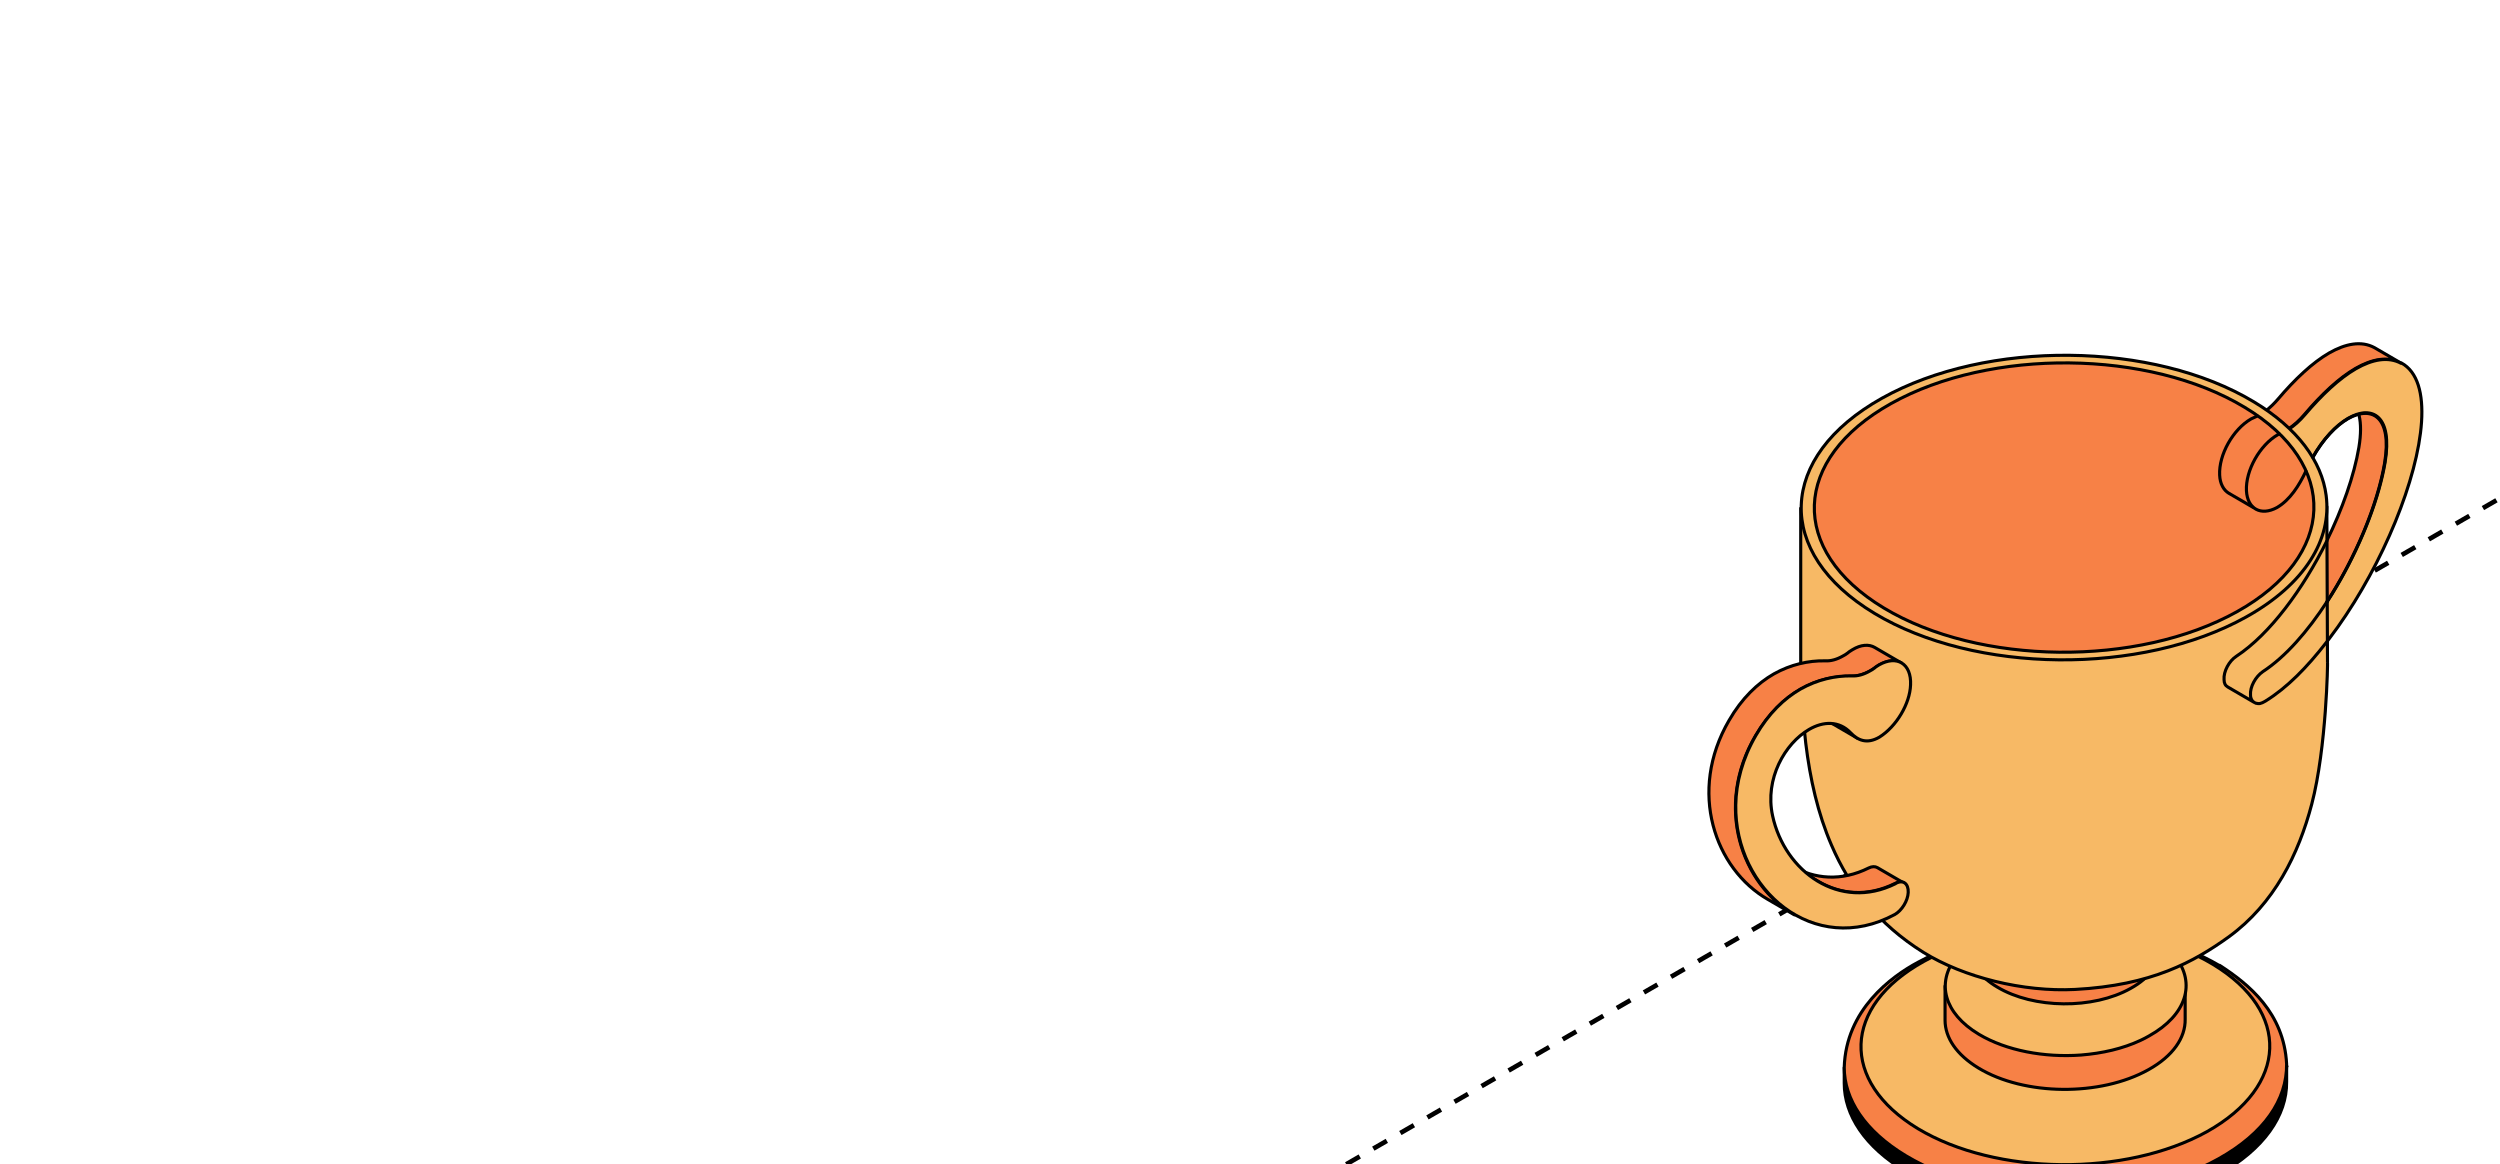 <?xml version="1.0" encoding="UTF-8"?> <svg xmlns="http://www.w3.org/2000/svg" width="320" height="149" viewBox="0 0 320 149" fill="none"><g clip-path="url(#clip0_2884_8402)"><path d="M759.5 -189.943L-900 768.057" stroke="black" stroke-width="0.6" stroke-linejoin="round" stroke-dasharray="2 2"></path><path d="M297.779 69.322C299.829 65.163 301.333 60.859 301.94 57.256C302.497 53.873 301.897 51.945 300.697 51.217L304.083 53.187C305.283 53.873 305.926 55.843 305.326 59.227C303.826 68.136 296.839 81.371 289.68 86.04C288.737 86.683 288.009 88.01 288.094 89.038C288.094 89.51 288.309 89.852 288.566 89.981L285.179 88.01C284.879 87.839 284.708 87.539 284.708 87.068C284.622 86.04 285.351 84.67 286.294 84.07C290.558 81.264 294.76 75.449 297.779 69.322Z" fill="#F78146" stroke="black" stroke-width="0.4" stroke-miterlimit="10" stroke-linecap="round" stroke-linejoin="round"></path><path d="M292.933 54.884C293.658 54.422 294.349 53.79 295.005 53.018C297.148 50.491 299.377 48.392 301.52 47.15C303.621 45.951 305.635 45.566 307.307 46.465L303.921 44.495C302.249 43.595 300.234 43.981 298.134 45.18C295.991 46.422 293.762 48.521 291.618 51.048C291.117 51.637 290.596 52.145 290.055 52.558" fill="#F78146"></path><path d="M292.933 54.884C293.658 54.422 294.349 53.79 295.005 53.018C297.148 50.491 299.377 48.392 301.52 47.15C303.621 45.951 305.635 45.566 307.307 46.465L303.921 44.495C302.249 43.595 300.234 43.981 298.134 45.18C295.991 46.422 293.762 48.521 291.618 51.048C291.117 51.637 290.596 52.145 290.055 52.558" stroke="black" stroke-width="0.4" stroke-miterlimit="10" stroke-linecap="round" stroke-linejoin="round"></path><path d="M295.959 58.693C297.325 56.214 299.012 54.442 300.576 53.533C303.663 51.777 306.278 53.233 305.291 59.187C303.791 68.096 296.804 81.332 289.645 86C288.702 86.643 287.974 87.971 288.06 88.999C288.145 90.027 288.874 90.37 289.817 89.813C302.891 81.717 315.622 51.006 307.392 46.466L307.349 46.508C305.677 45.609 303.663 45.994 301.562 47.194C299.419 48.436 297.19 50.535 295.047 53.062C294.368 53.86 293.652 54.509 292.899 54.975" fill="#F7B965"></path><path d="M295.959 58.693C297.325 56.214 299.012 54.442 300.576 53.533C303.663 51.777 306.278 53.233 305.291 59.187C303.791 68.096 296.804 81.332 289.645 86C288.702 86.643 287.974 87.971 288.06 88.999C288.145 90.027 288.874 90.37 289.817 89.813C302.891 81.717 315.622 51.006 307.392 46.466L307.349 46.508C305.677 45.609 303.663 45.994 301.562 47.194C299.419 48.436 297.19 50.535 295.047 53.062C294.368 53.86 293.652 54.509 292.899 54.975" stroke="black" stroke-width="0.4" stroke-miterlimit="10" stroke-linecap="round" stroke-linejoin="round"></path><path d="M292.731 136.499L236.062 136.671V138.641C236.062 142.71 238.677 146.779 243.95 149.949C254.795 156.459 272.713 156.631 283.986 150.334C289.816 147.079 292.731 142.795 292.688 138.469V136.499H292.731Z" fill="black" stroke="black" stroke-width="0.4" stroke-miterlimit="10" stroke-linecap="round" stroke-linejoin="round"></path><path d="M284.115 123.608C273.356 117.268 256.724 117.097 245.493 123.179C242.064 125.021 236.277 129.262 236.062 136.629C236.062 140.698 238.677 144.767 243.95 147.937C254.795 154.447 272.713 154.619 283.986 148.322C289.816 145.067 292.731 140.784 292.688 136.2C292.345 129.647 287.887 126.006 284.115 123.565V123.608Z" fill="#F78146" stroke="black" stroke-width="0.4" stroke-miterlimit="10" stroke-linecap="round" stroke-linejoin="round"></path><path d="M283.259 123.436C273.271 117.439 256.725 117.268 246.266 123.05C235.807 128.833 235.506 138.427 245.494 144.467C255.482 150.464 272.028 150.635 282.487 144.853C292.903 139.027 293.246 129.476 283.259 123.436Z" fill="#F7B965" stroke="black" stroke-width="0.4" stroke-miterlimit="10" stroke-linecap="round" stroke-linejoin="round"></path><path d="M279.744 126.134L248.967 126.22V130.589C248.967 132.817 250.424 135.001 253.253 136.714C259.126 140.27 268.856 140.355 274.986 136.929C278.158 135.172 279.744 132.817 279.701 130.461V126.092L279.744 126.134Z" fill="#F78146" stroke="black" stroke-width="0.4" stroke-miterlimit="10" stroke-linecap="round" stroke-linejoin="round"></path><path d="M278.374 122.493L275.331 118.596H253.34L250.34 122.579C247.854 125.792 248.797 129.689 253.298 132.388C256.813 134.487 261.699 135.386 266.372 135.044C269.072 134.829 271.73 134.23 274.002 133.159C274.345 132.987 274.73 132.816 275.073 132.602C279.917 129.904 281.074 125.834 278.46 122.493H278.374Z" fill="#F7B965" stroke="black" stroke-width="0.4" stroke-miterlimit="10" stroke-linecap="round" stroke-linejoin="round"></path><path d="M276.401 116.968L252.268 117.054V121.551C252.268 123.264 253.382 125.021 255.654 126.348C260.284 129.132 267.914 129.218 272.715 126.519C275.201 125.149 276.444 123.307 276.444 121.465V116.968H276.401Z" fill="#F78146" stroke="black" stroke-width="0.4" stroke-miterlimit="10" stroke-linecap="round" stroke-linejoin="round"></path><path d="M297.834 64.841L230.492 65.055C230.492 65.055 230.492 84.758 230.492 84.93C230.492 84.801 230.706 91.654 231.135 95.124C231.692 99.707 232.678 104.119 234.436 108.188C236.75 113.585 240.437 118.297 246.181 121.895C251.368 125.107 258.955 126.992 265.599 126.649C275.415 126.135 280.859 123.094 285.274 119.924C291.104 115.684 294.233 109.302 295.905 102.92C297.791 95.724 297.962 84.63 297.92 84.801C297.92 84.63 297.834 64.884 297.834 64.884V64.841Z" fill="#F7B965" stroke="black" stroke-width="0.4" stroke-miterlimit="10" stroke-linecap="round" stroke-linejoin="round"></path><path d="M288.489 51.433C275.629 43.681 254.325 43.466 240.908 50.962C227.492 58.458 227.063 70.751 239.923 78.504C252.782 86.257 274.086 86.471 287.503 78.975C295.047 74.777 298.477 69.038 297.748 63.427C297.191 59.057 294.105 54.817 288.489 51.433Z" fill="#F7B965" stroke="black" stroke-width="0.4" stroke-miterlimit="10" stroke-linecap="round" stroke-linejoin="round"></path><path d="M287.29 52.118C275.073 44.751 254.797 44.537 242.066 51.647C229.335 58.757 228.907 70.451 241.123 77.818C253.34 85.185 273.616 85.4 286.347 78.289C299.078 71.179 299.506 59.443 287.29 52.118Z" fill="#F78146" stroke="black" stroke-width="0.4" stroke-miterlimit="10" stroke-linecap="round" stroke-linejoin="round"></path><path d="M291.749 55.549C291.688 55.576 291.629 55.604 291.575 55.631C289.26 56.959 287.417 60.214 287.545 62.827C287.674 65.14 289.389 66.082 291.446 64.968C293.136 63.98 294.271 62.161 295.155 60.309" stroke="black" stroke-width="0.4" stroke-miterlimit="10" stroke-linecap="round" stroke-linejoin="round"></path><path d="M297.888 76.966C295.404 80.796 292.541 84.077 289.651 85.962C288.708 86.605 287.979 87.932 288.065 88.96C288.065 89.431 288.28 89.774 288.537 89.903L285.15 87.932C284.85 87.761 284.679 87.461 284.679 86.99C284.593 85.962 285.322 84.591 286.265 83.992C290.528 81.186 294.8 75.398 297.819 69.272" stroke="black" stroke-width="0.4" stroke-miterlimit="10" stroke-linecap="round" stroke-linejoin="round"></path><path d="M288.713 90.001C289.174 90.115 289.374 90.096 289.98 89.738C292.755 88.02 295.292 85.432 297.839 82.144" stroke="black" stroke-width="0.4" stroke-miterlimit="10" stroke-linecap="round" stroke-linejoin="round"></path><path d="M296.029 58.534C297.371 56.177 299.002 54.487 300.516 53.607C303.603 51.851 306.217 53.307 305.232 59.261C304.335 64.584 301.48 71.451 297.801 77.112" stroke="black" stroke-width="0.4" stroke-miterlimit="10" stroke-linecap="round" stroke-linejoin="round"></path><path d="M240.308 111.058C240.008 110.887 239.622 110.887 239.193 111.101C235.678 112.857 232.249 112.514 229.42 110.887L232.806 112.857C235.635 114.485 239.065 114.827 242.58 113.071C243.008 112.857 243.394 112.857 243.694 113.028L240.308 111.058Z" fill="#F78146" stroke="black" stroke-width="0.4" stroke-miterlimit="10" stroke-linecap="round" stroke-linejoin="round"></path><path d="M235.98 93.067L232.594 91.097C232.894 91.268 233.194 91.525 233.494 91.825C233.751 92.082 234.051 92.339 234.351 92.51L237.738 94.481C237.438 94.309 237.138 94.052 236.881 93.795C236.623 93.495 236.323 93.281 235.98 93.067Z" fill="#F78146" stroke="black" stroke-width="0.4" stroke-miterlimit="10" stroke-linecap="round" stroke-linejoin="round"></path><path d="M224.705 94.181C226.377 91.355 228.349 89.427 230.449 88.228C232.592 86.986 234.864 86.514 237.008 86.557C237.736 86.557 238.508 86.343 239.322 85.915C239.537 85.786 239.751 85.657 239.922 85.529C240.094 85.401 240.308 85.272 240.48 85.144C241.594 84.501 242.623 84.415 243.352 84.844L239.965 82.873C239.237 82.445 238.208 82.488 237.093 83.173C236.922 83.302 236.708 83.387 236.536 83.559C236.322 83.73 236.107 83.859 235.936 83.944C235.122 84.415 234.35 84.63 233.621 84.587C231.478 84.544 229.206 85.058 227.063 86.257C224.962 87.457 222.948 89.384 221.319 92.211C216.003 101.335 219.518 111.229 226.291 115.127L229.677 117.097C222.948 113.199 219.39 103.262 224.705 94.181Z" fill="#F78146" stroke="black" stroke-width="0.4" stroke-miterlimit="10" stroke-linecap="round" stroke-linejoin="round"></path><path d="M242.623 113.113C235.464 116.669 228.434 111.571 226.891 104.418C225.862 99.664 228.477 95.166 231.564 93.367C233.407 92.296 235.422 92.254 236.879 93.796C237.779 94.738 238.937 95.295 240.565 94.353C242.752 92.982 244.466 90.069 244.552 87.671C244.681 84.929 242.794 83.816 240.522 85.1C240.351 85.229 240.137 85.315 239.965 85.486C239.751 85.657 239.537 85.786 239.365 85.871C238.551 86.343 237.779 86.557 237.051 86.514C234.907 86.471 232.635 86.985 230.492 88.185C228.392 89.384 226.377 91.311 224.748 94.138C223.033 97.094 222.219 100.178 222.176 103.048C222.005 113.884 232.207 122.622 242.537 117.054C243.437 116.54 244.209 115.298 244.252 114.227C244.295 113.113 243.609 112.556 242.666 113.071L242.623 113.113Z" fill="#F7B965" stroke="black" stroke-width="0.4" stroke-miterlimit="10" stroke-linecap="round" stroke-linejoin="round"></path><path d="M288.927 53.255C288.847 53.292 288.771 53.327 288.702 53.361C288.531 53.447 288.317 53.532 288.145 53.618C285.83 54.946 283.987 58.201 284.116 60.814C284.159 61.927 284.63 62.741 285.273 63.127L288.351 64.918" stroke="black" stroke-width="0.4" stroke-miterlimit="10" stroke-linecap="round" stroke-linejoin="round"></path></g><defs><clipPath id="clip0_2884_8402"><rect width="320" height="149" rx="16" fill="white"></rect></clipPath></defs></svg> 